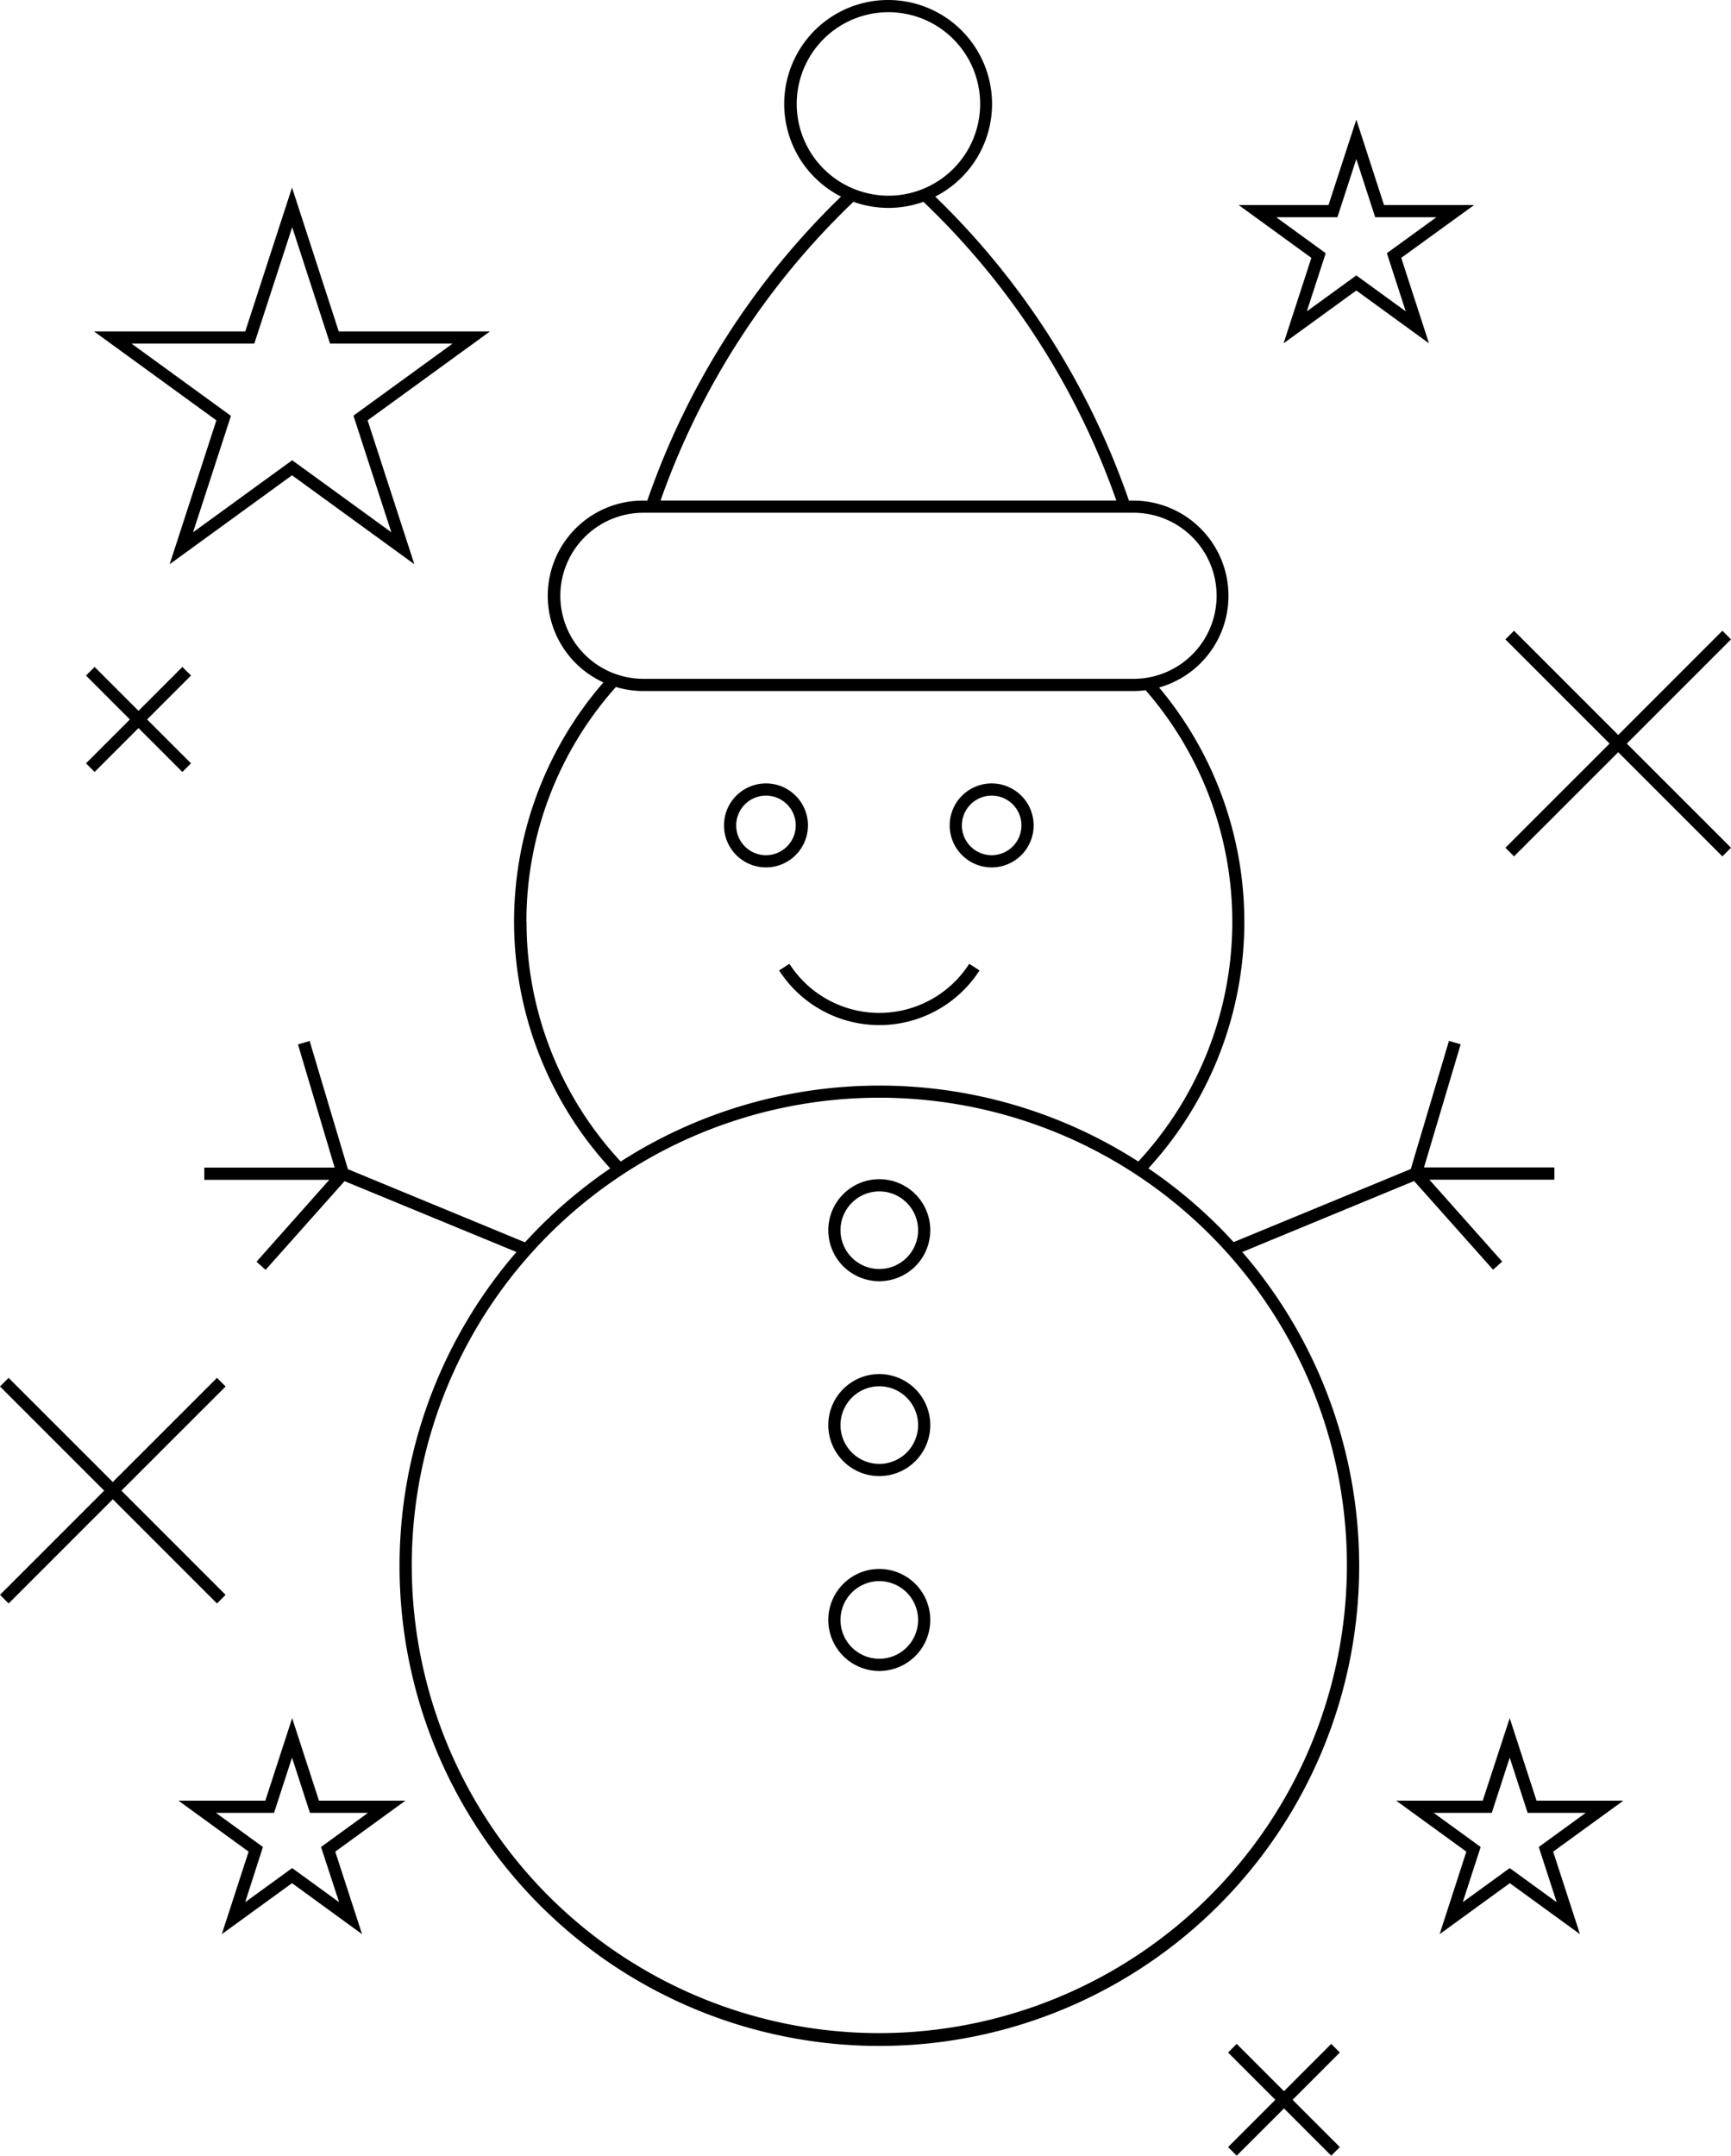 <?xml version="1.0" encoding="UTF-8" standalone="no"?><svg xmlns="http://www.w3.org/2000/svg" xmlns:xlink="http://www.w3.org/1999/xlink" fill="#000000" height="500" preserveAspectRatio="xMidYMid meet" version="1" viewBox="0.0 -0.0 401.6 500.0" width="401.6" zoomAndPan="magnify"><g data-name="Layer 2"><g data-name="Layer 1" fill="#000000" id="change1_1"><path d="M187.45,191.45a9.74,9.74,0,1,0-9.74,9.74A9.75,9.75,0,0,0,187.45,191.45Zm-9.74,6.91a6.91,6.91,0,1,1,6.91-6.91A6.92,6.92,0,0,1,177.71,198.36Z"/><path d="M230.07,201.19a9.74,9.74,0,1,0-9.74-9.74A9.75,9.75,0,0,0,230.07,201.19Zm0-16.65a6.91,6.91,0,1,1-6.91,6.91A6.92,6.92,0,0,1,230.07,184.54Z"/><path d="M204,273.51a11.83,11.83,0,1,0,11.83,11.83A11.83,11.83,0,0,0,204,273.51Zm0,20.83a9,9,0,1,1,9-9A9,9,0,0,1,204,294.34Z"/><path d="M204,318.71a11.83,11.83,0,1,0,11.83,11.83A11.84,11.84,0,0,0,204,318.71Zm0,20.83a9,9,0,1,1,9-9A9,9,0,0,1,204,339.54Z"/><path d="M204,363.91a11.83,11.83,0,1,0,11.83,11.83A11.84,11.84,0,0,0,204,363.91Zm0,20.83a9,9,0,1,1,9-9A9,9,0,0,1,204,384.74Z"/><path d="M227.25,225.09l-2.38-1.54a24.81,24.81,0,0,1-41.73,0l-2.38,1.54a27.65,27.65,0,0,0,46.49,0Z"/><path d="M328.08,273.93,346.4,294.5l2.12-1.88-16.9-19h29v-2.83H330.37l8.51-28.57-2.71-.8-8.86,29.73-41.1,16.95A111.53,111.53,0,0,0,266.43,271a84.59,84.59,0,0,0,2.49-111.54,22.09,22.09,0,0,0-6-43.35h-1a179.76,179.76,0,0,0-44.94-70.51,24.11,24.11,0,1,0-21.86,0,179.69,179.69,0,0,0-44.94,70.51h-1a22.08,22.08,0,0,0-9.18,42.17A84.59,84.59,0,0,0,141.58,271a112,112,0,0,0-19.78,17.15L80.71,271.18l-8.87-29.73-2.71.8,8.51,28.57H47.4v2.83h29l-16.89,19,2.11,1.88,18.32-20.57,39.88,16.44a111.32,111.32,0,1,0,168.39,0ZM184.84,24.11a21.28,21.28,0,1,1,21.28,21.28A21.31,21.31,0,0,1,184.84,24.11ZM198,46.81a24.09,24.09,0,0,0,16.24,0A176.85,176.85,0,0,1,259,116.1H153.25A177,177,0,0,1,198,46.81Zm-68,91.38a19.28,19.28,0,0,1,19.26-19.26H263a19.26,19.26,0,0,1,0,38.52H149.29A19.28,19.28,0,0,1,130,138.19Zm-7.87,75.61a81.64,81.64,0,0,1,20.77-54.46,21.89,21.89,0,0,0,6.36.94H263a21.43,21.43,0,0,0,2.79-.19,81.79,81.79,0,0,1-1.7,109.32,111.13,111.13,0,0,0-120.08,0A81.43,81.43,0,0,1,122.16,213.8ZM204,471.57A108.48,108.48,0,1,1,312.49,363.09,108.6,108.6,0,0,1,204,471.57Z"/><path d="M39.36,130.87l28.39-20.63,28.38,20.63L85.29,97.5l28.39-20.63H78.59L67.75,43.5,56.9,76.87H21.81L50.2,97.5ZM30.52,79.7H59l8.79-27,8.78,27H105L82,96.41l8.79,27.05-23-16.71-23,16.71,8.79-27Z"/><path d="M297.8,79.63l16.87-12.25,16.86,12.25-6.44-19.82L342,47.56H321.1l-6.43-19.82-6.45,19.82H287.38l16.86,12.25Zm-1.71-29.24h14.19l4.39-13.49,4.38,13.49h14.19l-11.48,8.34,4.38,13.49-11.47-8.34-11.48,8.34,4.38-13.49Z"/><path d="M356.48,417.65l-6.22-19.14L344,417.65H323.91l16.29,11.83L334,448.62l16.28-11.83,16.28,11.83-6.22-19.14,16.29-11.83Zm4.68,23.56-10.9-7.92-10.9,7.92,4.16-12.81-10.9-7.92H346.1l4.16-12.81,4.16,12.81H367.9L357,428.4Z"/><path d="M74,417.65l-6.22-19.14-6.22,19.14H41.4l16.28,11.83-6.22,19.14,16.29-11.83L84,448.62l-6.22-19.14,16.28-11.83Zm4.68,23.56-10.9-7.92-10.9,7.92L61,428.4l-10.9-7.92H63.58l4.17-12.81,4.16,12.81H85.38l-10.9,7.92Z"/><path d="M308.85 474.07L297.89 485.04 286.92 474.07 284.92 476.07 295.88 487.04 284.92 498 286.92 500 297.89 489.04 308.85 500 310.85 498 299.89 487.04 310.85 476.07 308.85 474.07z"/><path d="M21.95 179.05L32.13 168.87 42.31 179.05 44.31 177.05 34.13 166.87 44.31 156.69 42.31 154.69 32.13 164.87 21.95 154.69 19.95 156.69 30.13 166.87 19.95 177.05 21.95 179.05z"/><path d="M401.6 148.3L399.6 146.3 375.43 170.47 351.26 146.3 349.26 148.3 373.43 172.47 349.26 196.63 351.26 198.63 375.43 174.47 399.6 198.63 401.6 196.63 377.43 172.47 401.6 148.3z"/><path d="M50.34 371.92L52.34 369.92 28.17 345.75 52.34 321.59 50.34 319.59 26.17 343.75 2 319.59 0 321.59 24.17 345.75 0 369.92 2 371.92 26.17 347.75 50.34 371.92z"/></g></g></svg>